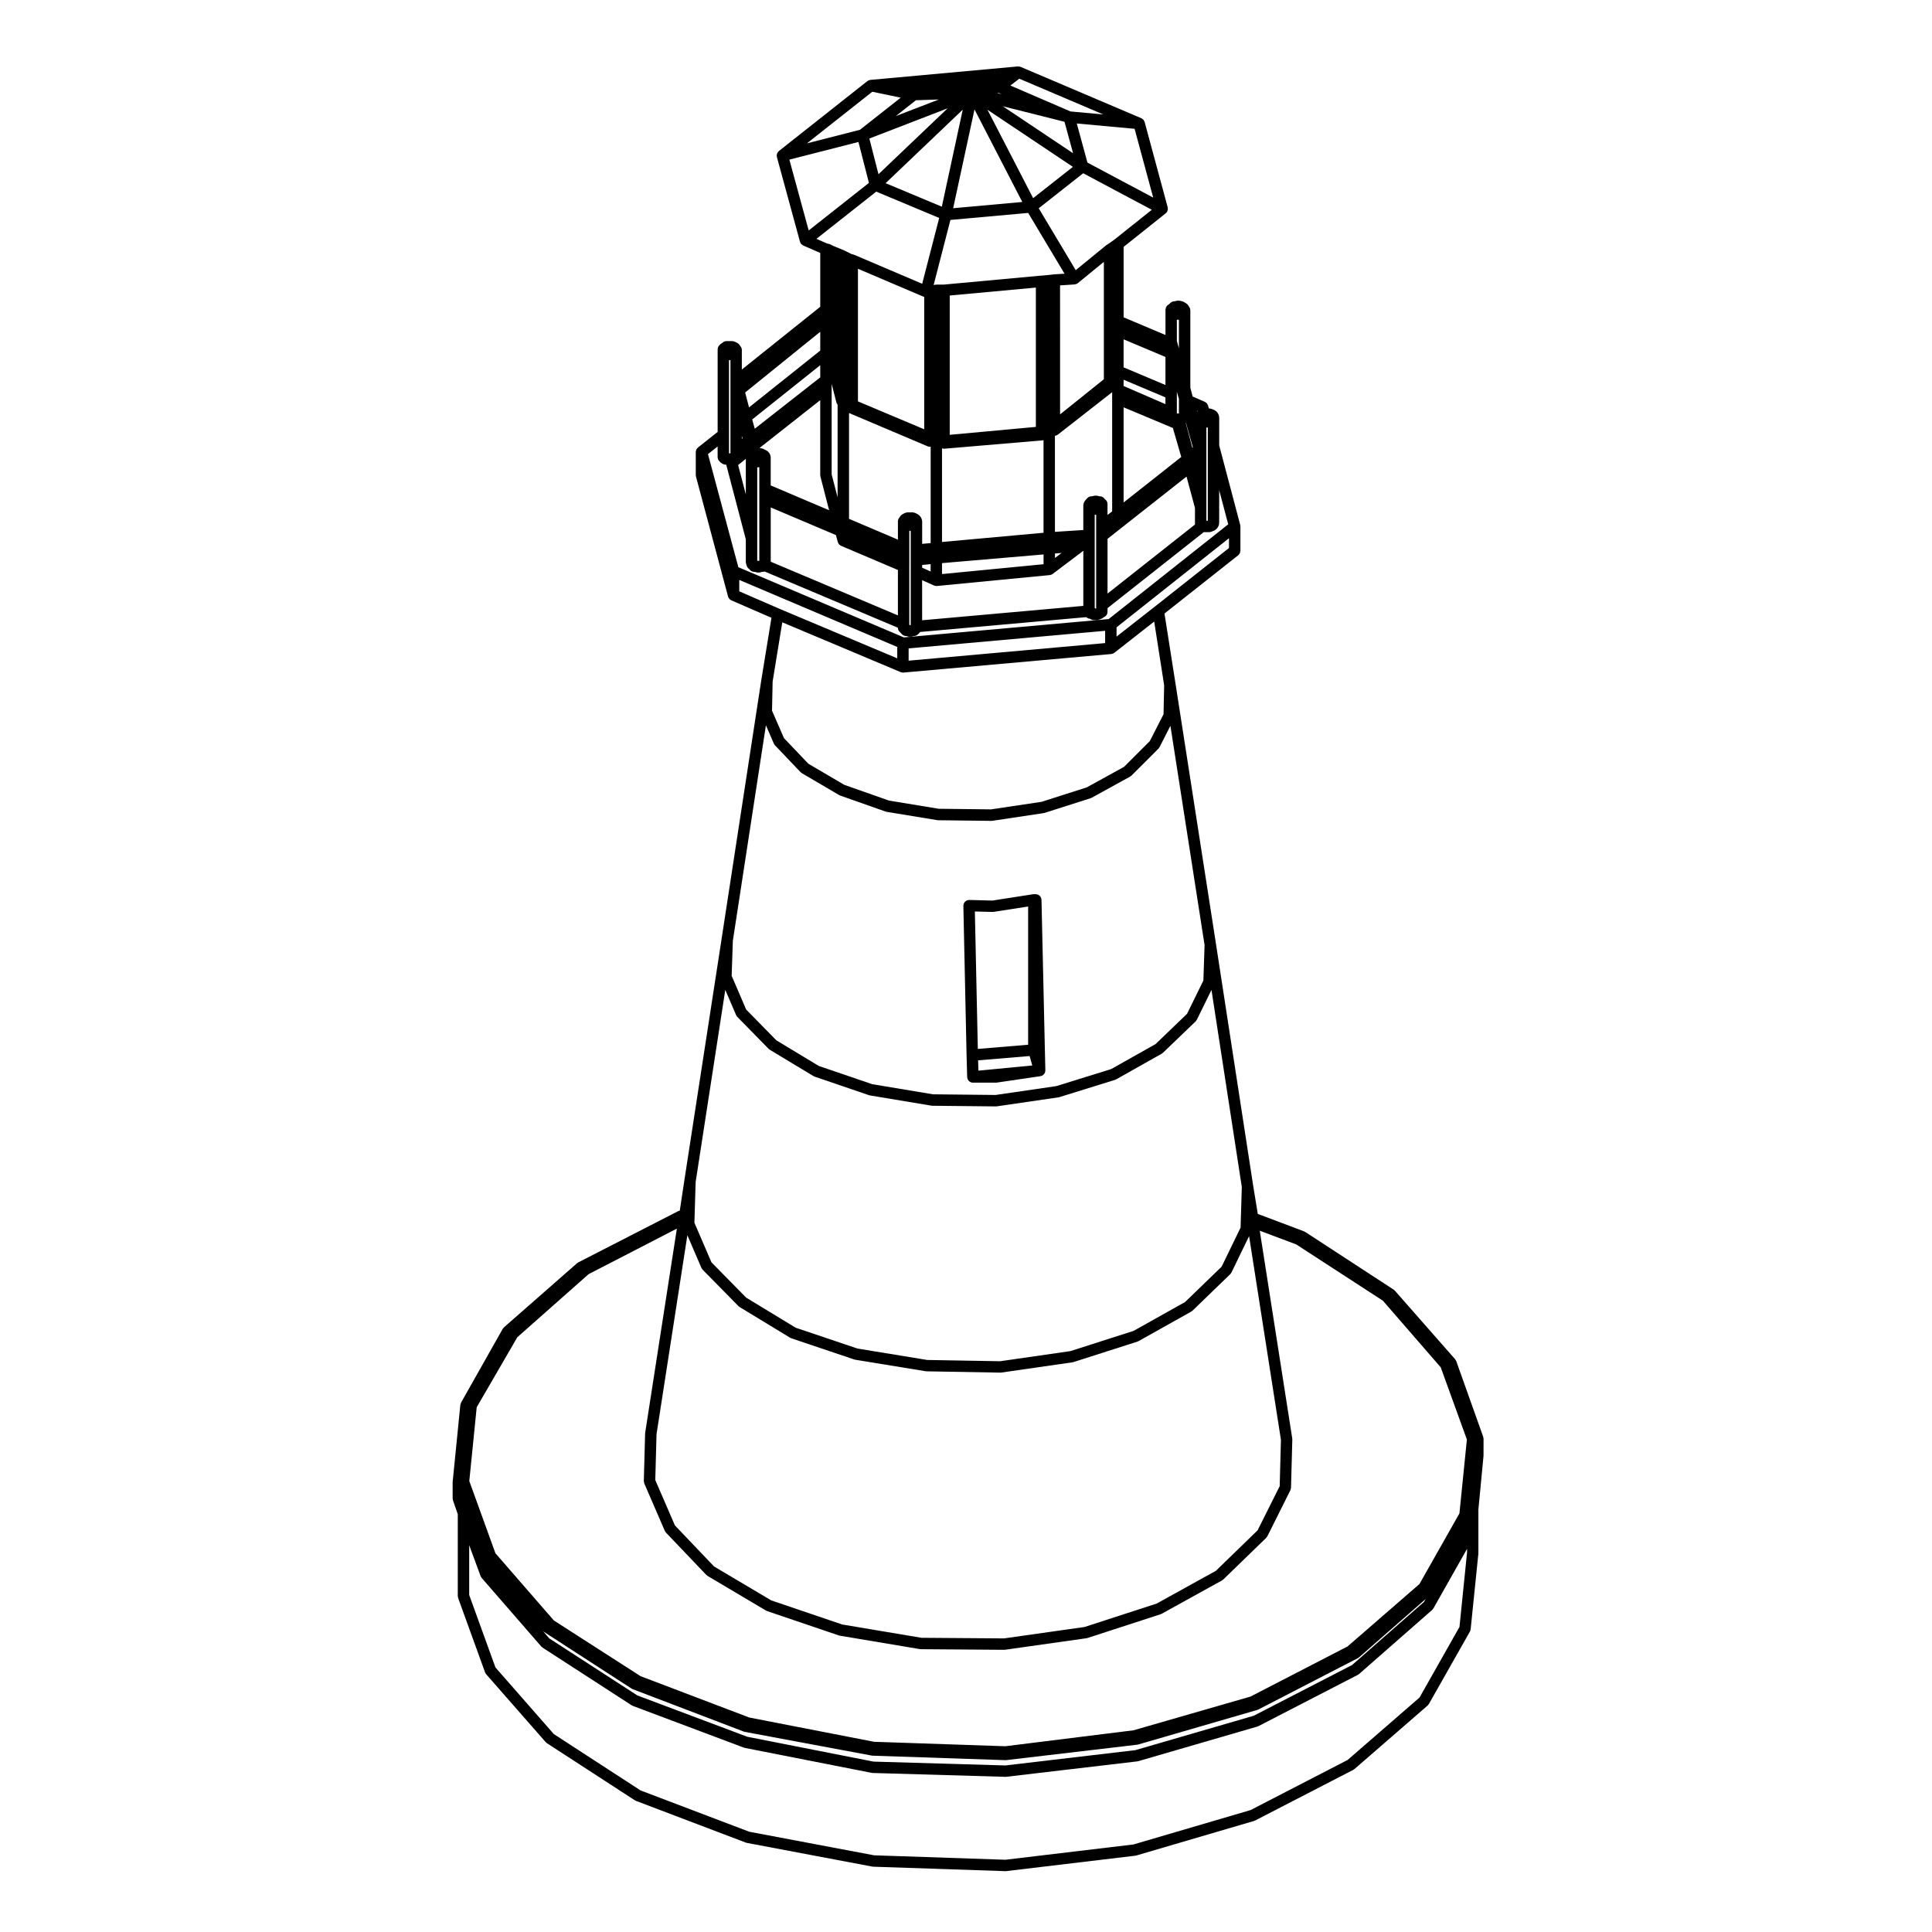<?xml version="1.0" encoding="UTF-8"?>
<!-- Uploaded to: ICON Repo, www.iconrepo.com, Generator: ICON Repo Mixer Tools -->
<svg fill="#000000" width="800px" height="800px" version="1.1" viewBox="144 144 512 512" xmlns="http://www.w3.org/2000/svg">
 <g>
  <path d="m537.07 524.82v-0.035l-7.144-20.062c-0.039-0.102-0.105-0.176-0.16-0.266-0.047-0.074-0.07-0.156-0.125-0.223l-0.02-0.023c-0.004 0-0.004 0-0.004-0.004l-15.957-18.164c-0.047-0.055-0.105-0.082-0.156-0.121-0.055-0.047-0.098-0.105-0.152-0.145l-23.461-15.301c-0.051-0.035-0.105-0.039-0.156-0.066-0.051-0.023-0.086-0.066-0.137-0.086l-12.273-4.625-1.219-7.465v-0.004l-9.863-64.086v-0.004l-10.707-68.867-2.938-18.684 19.539-15.438c0.031-0.02 0.039-0.047 0.059-0.066 0.082-0.074 0.137-0.152 0.203-0.238 0.055-0.082 0.109-0.145 0.152-0.23 0.039-0.086 0.059-0.172 0.086-0.266 0.031-0.102 0.055-0.195 0.066-0.301 0-0.031 0.016-0.059 0.016-0.09v-6.457c0-0.066-0.031-0.121-0.035-0.188-0.004-0.016-0.004-0.031-0.004-0.051-0.012-0.051 0.004-0.102-0.012-0.145l-0.004-0.016v-0.012l-5.562-21.039v-7.457c0-0.012-0.004-0.02-0.004-0.035-0.004-0.102-0.039-0.191-0.059-0.293-0.023-0.102-0.035-0.203-0.074-0.293-0.004-0.016-0.004-0.023-0.012-0.035l-0.16-0.336c-0.098-0.203-0.23-0.363-0.387-0.5-0.016-0.02-0.035-0.035-0.051-0.055-0.012-0.012-0.02-0.023-0.031-0.039-0.059-0.055-0.125-0.086-0.191-0.125-0.074-0.055-0.133-0.121-0.215-0.16l-0.344-0.168c-0.031-0.016-0.066-0.016-0.098-0.023-0.031-0.016-0.051-0.039-0.082-0.051l-0.508-0.172c-0.09-0.031-0.176-0.02-0.273-0.035-0.07-0.012-0.137-0.047-0.215-0.047h-0.039l-0.207-0.754c-0.004-0.023-0.023-0.047-0.035-0.07-0.035-0.105-0.098-0.203-0.152-0.297-0.039-0.074-0.082-0.145-0.125-0.207-0.074-0.09-0.168-0.152-0.258-0.215-0.07-0.051-0.125-0.105-0.195-0.137-0.031-0.02-0.055-0.047-0.09-0.059l-3.238-1.41-0.609-2.324v-20.555c0-0.082-0.035-0.141-0.047-0.223-0.016-0.105-0.023-0.211-0.066-0.312-0.035-0.098-0.098-0.168-0.141-0.25-0.055-0.086-0.102-0.168-0.16-0.238-0.004-0.004-0.004-0.012-0.004-0.012l-0.074-0.145c-0.023-0.055-0.074-0.09-0.105-0.137-0.059-0.09-0.117-0.168-0.195-0.246-0.07-0.07-0.145-0.125-0.23-0.18-0.055-0.035-0.09-0.086-0.141-0.109l-0.145-0.07c-0.02-0.02-0.047-0.031-0.066-0.047-0.082-0.07-0.168-0.121-0.262-0.172-0.09-0.051-0.168-0.098-0.262-0.121-0.035-0.016-0.066-0.039-0.105-0.051l-0.68-0.168c-0.066-0.02-0.125 0-0.191-0.012-0.059-0.004-0.105-0.035-0.168-0.035h-0.332c-0.074 0-0.137 0.035-0.211 0.047-0.086 0.012-0.168 0-0.258 0.031l-0.297 0.098h-0.09c-0.195 0-0.395 0.039-0.578 0.117-0.18 0.082-0.348 0.188-0.492 0.324l-0.332 0.336-0.102 0.047c-0.07 0.035-0.109 0.098-0.176 0.133-0.09 0.066-0.188 0.117-0.266 0.203-0.066 0.07-0.105 0.152-0.156 0.238-0.051 0.086-0.109 0.156-0.145 0.25-0.039 0.105-0.051 0.211-0.066 0.316-0.016 0.074-0.047 0.141-0.047 0.223v6.742l-11.094-4.68v-18.672l11.145-8.887c0.004-0.004 0.012-0.004 0.012-0.012l0.012-0.004c0.02-0.02 0.035-0.051 0.059-0.07 0.117-0.109 0.238-0.23 0.312-0.371 0-0.012 0.012-0.016 0.012-0.02 0-0.004 0.004-0.004 0.004-0.004 0.031-0.055 0.031-0.109 0.055-0.172 0.012-0.023 0.016-0.055 0.023-0.086 0.031-0.09 0.074-0.172 0.086-0.273 0-0.012 0.004-0.02 0.004-0.035 0.012-0.098-0.016-0.188-0.023-0.289 0-0.051 0-0.102-0.012-0.145-0.012-0.035 0-0.074-0.012-0.109v-0.012-0.012l-6.109-22.598c-0.004-0.012-0.016-0.016-0.016-0.023-0.012-0.035-0.023-0.059-0.035-0.098-0.031-0.086-0.086-0.156-0.133-0.242-0.035-0.066-0.059-0.137-0.105-0.191-0.02-0.023-0.039-0.039-0.059-0.059-0.051-0.059-0.117-0.102-0.176-0.145-0.074-0.059-0.133-0.125-0.215-0.172-0.023-0.016-0.055-0.016-0.082-0.031-0.02-0.012-0.031-0.031-0.055-0.035l-31.973-13.602c-0.016-0.012-0.035-0.004-0.055-0.016-0.07-0.023-0.137-0.039-0.211-0.055s-0.145-0.031-0.223-0.035c-0.059-0.004-0.117-0.012-0.176-0.004-0.023 0-0.039-0.012-0.066-0.012l-39.109 3.57c-0.023 0.004-0.047 0.02-0.074 0.023-0.047 0.004-0.09 0.012-0.137 0.023-0.066 0.016-0.125 0.051-0.191 0.074-0.082 0.031-0.156 0.055-0.227 0.098-0.039 0.023-0.07 0.051-0.105 0.074-0.02 0.016-0.039 0.016-0.059 0.031l-23.453 18.535c-0.02 0.02-0.031 0.047-0.051 0.059-0.051 0.047-0.086 0.102-0.125 0.145-0.066 0.074-0.137 0.137-0.188 0.223-0.004 0.004-0.012 0.016-0.012 0.02-0.047 0.086-0.059 0.176-0.09 0.266-0.031 0.09-0.074 0.168-0.09 0.262v0.023c-0.016 0.125 0.004 0.258 0.023 0.383 0.004 0.059-0.004 0.117 0.012 0.176v0.012 0.016l6.121 22.445v0.004 0.004c0.004 0.031 0.023 0.051 0.031 0.074 0.023 0.066 0.055 0.121 0.09 0.188 0.039 0.082 0.074 0.156 0.125 0.23 0.012 0.012 0.012 0.023 0.02 0.039 0.012 0.016 0.035 0.02 0.047 0.039 0.039 0.047 0.082 0.082 0.125 0.121 0.09 0.082 0.188 0.145 0.293 0.207 0.031 0.02 0.059 0.047 0.09 0.066 0.012 0 0.016 0.012 0.023 0.016l4.527 1.984v14.262l-20.781 16.637v-5.188c0-0.414-0.168-0.789-0.438-1.062l-0.055-0.105c-0.023-0.055-0.074-0.098-0.105-0.141-0.059-0.09-0.109-0.172-0.191-0.25-0.074-0.074-0.156-0.125-0.242-0.188-0.055-0.035-0.09-0.086-0.145-0.109l-0.336-0.168c0-0.004 0-0.004-0.004-0.004l-0.344-0.168c-0.012-0.012-0.023-0.004-0.039-0.012-0.082-0.039-0.168-0.047-0.25-0.07-0.109-0.031-0.223-0.066-0.336-0.066-0.012-0.004-0.02-0.012-0.031-0.012h-1.535c-0.406 0-0.77 0.168-1.043 0.422l-0.137 0.07c-0.082 0.039-0.133 0.105-0.203 0.156s-0.145 0.074-0.207 0.137l-0.336 0.344c-0.312 0.312-0.441 0.734-0.418 1.148 0 0.031-0.016 0.055-0.016 0.082v21.711l-5.199 4.125-0.02 0.008c-0.023 0.016-0.035 0.047-0.055 0.066-0.074 0.066-0.125 0.137-0.188 0.215-0.047 0.055-0.102 0.102-0.133 0.16-0.016 0.031-0.02 0.059-0.035 0.09-0.035 0.082-0.055 0.16-0.082 0.246-0.02 0.074-0.055 0.141-0.066 0.215-0.004 0.035 0 0.07 0 0.105 0 0.031-0.016 0.055-0.016 0.086v6.125c0 0.07 0.031 0.125 0.039 0.195 0.004 0.066-0.004 0.125 0.012 0.195l8.504 31.797c0.012 0.031 0.031 0.055 0.039 0.09 0.012 0.031 0.012 0.059 0.02 0.09 0.02 0.047 0.051 0.082 0.074 0.121 0.051 0.102 0.105 0.18 0.172 0.266 0.023 0.031 0.039 0.066 0.07 0.098 0.023 0.023 0.055 0.039 0.082 0.066 0.098 0.086 0.195 0.145 0.309 0.207 0.035 0.016 0.055 0.051 0.09 0.066l0.012 0.004h0.004l10.629 4.621-2.695 16.535v0.004c0 0.004 0 0.004-0.004 0.012l-10.535 68.68v0.004l-9.859 63.922v0.004l-1.199 7.941c-0.051 0.012-0.098 0.039-0.141 0.055-0.082 0.023-0.16 0.031-0.238 0.07l-26.52 13.602c-0.059 0.031-0.102 0.086-0.152 0.117-0.051 0.035-0.105 0.051-0.156 0.09l-19.391 17.004c-0.066 0.059-0.102 0.137-0.152 0.203-0.051 0.066-0.121 0.109-0.168 0.191l-11.047 19.559c0 0.004 0 0.012-0.004 0.016-0.047 0.082-0.055 0.176-0.086 0.266-0.035 0.102-0.086 0.203-0.098 0.309 0 0-0.004 0.004-0.004 0.012l-2.035 20.402c0 0.016 0.004 0.023 0.004 0.039 0 0.023 0 0.051-0.004 0.074 0 0.012-0.004 0.023-0.004 0.035v4.254c0 0.09 0.035 0.16 0.051 0.246 0.012 0.086 0.004 0.168 0.035 0.25l1.273 3.668v21.68c0 0.102 0.035 0.18 0.055 0.273 0.016 0.086 0.004 0.16 0.035 0.246l7.133 19.684 0.012 0.039c0.066 0.168 0.156 0.312 0.266 0.449 0.012 0.012 0.012 0.023 0.02 0.035l15.809 18.027c0.047 0.051 0.105 0.07 0.152 0.105 0.055 0.055 0.098 0.117 0.16 0.16l23.301 15.133c0.031 0.02 0.07 0.012 0.105 0.031 0.059 0.035 0.109 0.09 0.18 0.109l29.074 11.047c0.047 0.02 0.098 0.016 0.137 0.031 0.047 0.012 0.074 0.039 0.117 0.047l33.316 6.293c0.07 0.016 0.141 0.02 0.211 0.02 0.004 0 0.012 0.004 0.016 0.004l0.039 0.004h0.012 0.004l34.973 1.18h0.051c0.059 0 0.117 0 0.176-0.012l34.184-4.082c0.023 0 0.047-0.02 0.07-0.023 0.059-0.012 0.117-0.012 0.176-0.023l31.281-9.18c0.059-0.016 0.102-0.055 0.152-0.082 0.039-0.016 0.082-0.012 0.117-0.031l26.016-13.43c0.051-0.023 0.082-0.07 0.121-0.102 0.059-0.035 0.121-0.055 0.176-0.105l19.387-16.832c0.102-0.09 0.168-0.203 0.238-0.312 0.023-0.035 0.066-0.051 0.086-0.086l10.879-19.215c0.004-0.012 0.004-0.02 0.012-0.031 0.066-0.109 0.098-0.246 0.125-0.379 0.012-0.066 0.047-0.117 0.051-0.176v-0.012l2.047-20.062c0-0.023-0.012-0.051-0.012-0.074s0.016-0.051 0.016-0.082v-11.496l1.355-14.203c0-0.023-0.012-0.047-0.012-0.07 0-0.023 0.016-0.051 0.016-0.074l0.008-4.418c0-0.082-0.035-0.141-0.047-0.223-0.004-0.082-0.004-0.172-0.035-0.25zm-67.379-235.59-19.648 15.527h-0.004l-10.141 7.949v-2.457l29.797-23.617zm-31.172 28.09c0.047-0.004 0.082-0.031 0.121-0.035 0.098-0.02 0.191-0.035 0.281-0.07 0.039-0.016 0.07-0.031 0.105-0.047 0.055-0.031 0.105-0.059 0.152-0.098 0.047-0.031 0.098-0.039 0.137-0.074l10.559-8.277 2.637 16.871-0.16 7.688-3.641 7.129-6.828 6.82-9.879 5.438-11.977 3.824-13.387 2.004-13.863-0.16-13.18-2.172-11.824-4.16-9.547-5.602-6.469-6.793-3.16-7.269 0.16-7.723 2.559-15.695 31.383 13.203h0.004c0.004 0.004 0.012 0 0.016 0.004 0.133 0.055 0.277 0.074 0.422 0.09 0.051 0.004 0.102 0.031 0.145 0.031l0.004-0.004c0.039 0 0.086 0 0.125-0.004zm-53.723 1.766v-3.254l52.074-4.66v3.254zm78.902-40.68v-21.109h0.348c0.004 0 0.012 0.004 0.012 0.004 0.012 0 0.012-0.004 0.02-0.004v24.699h-0.379zm-2.297-25.449c-0.051 0.039-0.109 0.07-0.156 0.117l-0.059-0.211zm-3.102 3.125 1.824 6.473-0.141 0.109-1.742-6.555c0.016-0.008 0.035-0.02 0.059-0.027zm0.141 14.219 2.238 8.305v4.387c0 0.004 0.004 0.012 0.004 0.016l-23.172 18.293v-14.508zm-20.969 7.047c-0.012-0.105-0.02-0.211-0.059-0.312-0.035-0.09-0.09-0.168-0.137-0.25-0.047-0.086-0.102-0.168-0.16-0.238-0.074-0.086-0.16-0.137-0.25-0.203-0.02-0.016-0.039-0.039-0.07-0.055-0.02-0.039-0.055-0.07-0.082-0.105-0.066-0.09-0.117-0.176-0.195-0.246-0.074-0.074-0.16-0.117-0.25-0.172-0.082-0.051-0.145-0.102-0.23-0.133-0.109-0.047-0.23-0.055-0.348-0.07-0.066-0.012-0.121-0.039-0.188-0.039h-0.168l-0.023-0.012c-0.012-0.012-0.031-0.004-0.039-0.012-0.082-0.039-0.168-0.047-0.246-0.07-0.117-0.031-0.227-0.066-0.344-0.07-0.012 0-0.02-0.004-0.031-0.004h-0.516c-0.012 0-0.02 0.004-0.031 0.012-0.105 0-0.203 0.035-0.309 0.059-0.098 0.02-0.195 0.031-0.289 0.074-0.012 0.004-0.02 0-0.031 0.004l-0.035 0.016h-0.168-0.004c-0.195 0-0.395 0.039-0.578 0.117-0.18 0.082-0.348 0.191-0.488 0.328l-0.004 0.004-0.336 0.344c-0.016 0.016-0.023 0.039-0.039 0.059-0.023 0.023-0.047 0.051-0.074 0.074-0.016 0.02-0.039 0.023-0.059 0.047-0.055 0.055-0.082 0.121-0.117 0.18-0.051 0.066-0.105 0.105-0.141 0.18l-0.172 0.332c-0.012 0.016-0.012 0.035-0.02 0.055-0.039 0.09-0.055 0.188-0.082 0.289-0.023 0.105-0.055 0.195-0.059 0.297 0 0.02-0.012 0.035-0.012 0.055v6.578l-7.516 0.488-0.008-25.465c0.133-0.016 0.262-0.035 0.387-0.086 0.066-0.023 0.109-0.059 0.168-0.09 0.074-0.047 0.152-0.07 0.223-0.121l14.391-11.254v31.598l-1.23 0.934v-2.731c0-0.016-0.004-0.023-0.004-0.039 0-0.031-0.004-0.051-0.004-0.082 0-0.016 0.012-0.035 0.012-0.055 0.004-0.07-0.027-0.137-0.035-0.207zm-2.977 3.078v24.836l-0.086 0.023h-0.047c-0.02-0.016-0.039-0.023-0.059-0.035-0.066-0.051-0.121-0.102-0.191-0.133v-24.695c0.012 0 0.012 0.004 0.02 0.004 0 0 0.004-0.004 0.012-0.004zm-49.16-0.645h-0.852c-0.016 0-0.023 0.012-0.039 0.012-0.109 0-0.223 0.039-0.332 0.07-0.086 0.02-0.172 0.031-0.25 0.066-0.016 0.012-0.035 0.012-0.051 0.016l-0.344 0.172c-0.004 0.004-0.004 0.012-0.012 0.012l-0.332 0.172c-0.051 0.031-0.082 0.074-0.125 0.105-0.09 0.059-0.168 0.117-0.242 0.191-0.074 0.074-0.133 0.152-0.188 0.242-0.031 0.051-0.074 0.082-0.105 0.133l-0.055 0.105c-0.09 0.09-0.145 0.203-0.211 0.309-0.035 0.059-0.09 0.105-0.117 0.172-0.023 0.059-0.023 0.133-0.047 0.203-0.035 0.121-0.074 0.246-0.074 0.371v0.02 4.859l-12.957-5.516v-28.043l20.852 8.836c0.191 0.086 0.395 0.121 0.59 0.121 0.004 0 0.016-0.012 0.02-0.012 0.059 0 0.109-0.023 0.172-0.035v25.555l-2.254 0.215v-5.633c0-0.004 0.004-0.012 0.004-0.02 0-0.004-0.004-0.012-0.004-0.016v-0.316c0-0.016-0.004-0.031-0.004-0.047 0-0.102-0.035-0.195-0.059-0.297-0.02-0.102-0.035-0.195-0.082-0.293-0.004-0.016-0.004-0.031-0.012-0.047l-0.168-0.332c-0.098-0.191-0.227-0.348-0.379-0.48-0.012-0.016-0.031-0.02-0.039-0.035-0.016-0.016-0.02-0.039-0.035-0.055-0.055-0.055-0.125-0.082-0.191-0.121-0.066-0.055-0.117-0.117-0.195-0.156l-0.672-0.344c-0.016-0.004-0.035-0.004-0.051-0.016-0.086-0.039-0.18-0.051-0.277-0.074-0.105-0.023-0.203-0.059-0.309-0.066-0.016 0-0.031-0.012-0.051-0.012l-0.523-0.004zm0.016 4.891v24.941l-0.188 0.066-0.191-0.07v-15.566h0.004v-9.371zm-19.82 1.129 0.488 1.828c0.012 0.035 0.031 0.059 0.047 0.098 0.012 0.031 0.012 0.066 0.02 0.098 0.02 0.047 0.055 0.082 0.074 0.117 0.051 0.102 0.105 0.188 0.176 0.273 0.023 0.031 0.039 0.066 0.066 0.098 0.023 0.023 0.055 0.039 0.082 0.059 0.098 0.086 0.203 0.152 0.312 0.207 0.031 0.016 0.051 0.039 0.082 0.055 0.004 0.004 0.012 0.012 0.02 0.016h0.004l15.055 6.402v12.031l-33.703-14.223v-14.383zm-1.133-16.082v-23.988l1.273 4.988c0.012 0.047 0.039 0.082 0.055 0.117 0.023 0.07 0.055 0.133 0.09 0.195 0.047 0.09 0.098 0.172 0.156 0.25v24.531zm6.969-19.352v-35.141l17.457 7.438c0.031 0.012 0.066 0.012 0.102 0.02v35.082zm19.262 43.137v1.945l-2.254-1.012v-0.715zm-2.258 4.246 3.144 1.41c0.004 0.004 0.012 0 0.016 0.004 0.012 0.004 0.023 0.012 0.035 0.016 0.152 0.059 0.316 0.09 0.484 0.102 0.031 0 0.055 0.02 0.086 0.02 0 0 0.004-0.004 0.012-0.004 0.047 0 0.09 0 0.137-0.004l29.926-2.891c0.051-0.004 0.086-0.031 0.125-0.035 0.09-0.02 0.176-0.035 0.266-0.07 0.039-0.016 0.074-0.031 0.105-0.051 0.059-0.023 0.105-0.059 0.156-0.09 0.035-0.023 0.074-0.035 0.105-0.059l8.027-6.055 0.098-0.016v14.539l-42.719 3.812zm34.953-81.043c-0.016 0-0.023 0.012-0.039 0.012s-0.023-0.004-0.047-0.004l-1.32 0.156-1.867 0.172c-0.012 0-0.02-0.004-0.031-0.004-0.02 0-0.039 0.016-0.059 0.016-0.031 0-0.055-0.012-0.082-0.012l-25.801 2.379h-1.949c-0.051 0-0.09 0.023-0.137 0.031-0.055 0.004-0.105-0.012-0.156 0l-0.414 0.086 4.453-17.254 20.605-1.859 9.633 16.105zm5.469 2.672c0.051-0.004 0.09-0.031 0.137-0.039 0.121-0.02 0.242-0.047 0.352-0.098 0.051-0.023 0.102-0.047 0.141-0.07 0.016-0.004 0.031-0.004 0.047-0.012 0.031-0.02 0.039-0.047 0.07-0.066 0.035-0.023 0.082-0.035 0.105-0.066l6.887-5.629v31.109l-11.602 9.309-0.004-34.188zm-5.215 71.301 1.758-0.141-1.758 1.328zm-29.934-3.051v-24.816c0.168 0.059 0.344 0.102 0.523 0.102 0.039 0 0.086 0 0.125-0.004l26.016-2.211c0.02 0 0.031-0.012 0.051-0.016 0.059-0.004 0.121-0.004 0.188-0.02v24.527zm26.91 3.305v2.59l-26.91 2.606v-2.898zm-24.867-31.703v-36.914l22.828-2.106v36.922zm60.195-30.496c0.012 0 0.016 0.004 0.02 0.004s0.012-0.004 0.016-0.004h0.508v7.57l-0.402-1.391c-0.02-0.188-0.066-0.363-0.141-0.523zm0 24.672v-5.578l0.543 1.879v3.867c-0.004 0.004-0.016 0.004-0.016 0.004l-0.02 0.012h-0.246l-0.266-0.086-0.004-0.098zm-1.059 4.012 2.227 7.68-15.285 12.066v-25.223zm-13.059-11.125v-1.664l11.094 4.68v1.793zm11.094-7.695v7.43l-11.094-4.68v-7.426zm-13.504-31.125-1.152 0.828-0.996 0.66c-0.02 0.016-0.031 0.039-0.051 0.055-0.023 0.016-0.051 0.02-0.074 0.035l-8 6.543-9.809-16.398 11.789-9.285 18.176 9.684zm10.258-11.109-17.426-9.273-2.828-10.367 15.32 1.406zm-35.492-31.512 22.277 9.48-8.695-0.797-15.945-6.871zm11.984 11.418 2.273 8.344-18.617-12.453zm-17.461-7.66 0.82 0.352-1.145-0.289zm19.684 19.609-10.531 8.293-12.102-23.426zm-13.406 9.305-18.324 1.656 5.656-26.184zm-21.328 1.25-14.895-6.227 20.445-19.492zm-16.785-8.602-2.422-9.461 20.746-8.004zm15.984-19.805-11.395 4.394 5.332-4.195zm-17.621-2.055 7.531 1.57-10.812 8.516-14.043 3.594zm-21.98 17.992 18.305-4.68 2.781 10.844-15.965 12.602zm7.172 20.988 15.855-12.508 16.676 6.977-4.504 17.438-17.945-7.644c-0.035-0.016-0.074-0.016-0.105-0.023-0.039-0.016-0.07-0.047-0.109-0.055l-0.523-0.133-1.543-0.77c-0.004 0-0.004 0-0.004-0.004-0.004 0-0.004-0.004-0.012-0.004l-0.344-0.168c-0.012-0.012-0.023-0.004-0.039-0.012-0.016-0.012-0.023-0.02-0.039-0.023 0 0 0-0.004-0.004-0.004l-2.832-1.164-0.973-0.488c-0.016-0.012-0.035-0.004-0.051-0.016-0.086-0.039-0.18-0.055-0.277-0.074-0.105-0.023-0.207-0.059-0.312-0.066-0.016 0-0.031-0.012-0.047-0.012h-0.023zm1.047 62.801c0.004 0.066-0.004 0.125 0.012 0.191l2.301 8.934-15.48-6.578v-7.504c0-0.02-0.012-0.035-0.012-0.055-0.004-0.102-0.035-0.191-0.059-0.297-0.023-0.102-0.039-0.195-0.082-0.289-0.004-0.02-0.004-0.039-0.016-0.055l-0.172-0.332c-0.023-0.051-0.07-0.086-0.102-0.125-0.055-0.086-0.117-0.16-0.188-0.23-0.082-0.082-0.16-0.141-0.25-0.203-0.039-0.023-0.07-0.07-0.117-0.098l-0.332-0.172c-0.004 0-0.004-0.004-0.012-0.012l-0.344-0.172h-0.012l-0.312-0.16c-0.016-0.012-0.035-0.004-0.055-0.016-0.086-0.039-0.176-0.055-0.266-0.082-0.105-0.023-0.211-0.059-0.324-0.066-0.016 0-0.031-0.012-0.047-0.012h-0.18l-0.02-0.09 16.027-12.625v19.84c0.004 0.086 0.035 0.141 0.039 0.207zm-17.391-12.48-0.672-2.453 18.027-14.383v3.231zm1.203 10.176v24.805c-0.016 0.004-0.035 0.012-0.051 0.016-0.07 0.016-0.152 0.016-0.215 0.047l-0.121-0.047c-0.051-0.016-0.105-0.004-0.156-0.02 0 0 0-0.004-0.004-0.004v-24.77c0.066 0.012 0.125 0.035 0.191 0.035h0.004c0.121 0 0.23-0.031 0.352-0.062zm16.152-35.867v4.984l-18.871 15.059-1.031-3.949zm-20.781 27.574 0.176 0.66-0.176 0.141zm1.059 6.102v9.418l-2.039-7.777zm-4.457-6.406v-19.746h0.344c0.004 0 0.012 0.004 0.016 0.004 0.004 0 0.012-0.004 0.02-0.004v5.602c0 0.004-0.004 0.016-0.004 0.02 0 0.004 0.004 0.012 0.004 0.02v19.062h-0.379zm-5.574 5.152 2.555-2.023v2.312c0 0.031 0.016 0.055 0.016 0.09 0 0.031-0.016 0.055-0.016 0.086v0.332c0 0.051 0.02 0.09 0.023 0.137 0.016 0.145 0.031 0.297 0.09 0.438 0.059 0.141 0.152 0.262 0.25 0.379 0.031 0.035 0.039 0.074 0.07 0.105l0.004 0.004 0.328 0.336c0.055 0.055 0.125 0.082 0.191 0.125 0.07 0.051 0.121 0.117 0.203 0.156l0.336 0.172c0.016 0.012 0.031 0.004 0.047 0.016 0.176 0.082 0.367 0.121 0.57 0.133 0.02 0.004 0.047 0.02 0.07 0.02l0.004-0.004h0.098l5.188 19.77v6.098c0 0.02 0.012 0.035 0.012 0.055 0.004 0.105 0.035 0.195 0.059 0.297 0.023 0.102 0.039 0.195 0.082 0.293 0.004 0.016 0.004 0.035 0.016 0.055l0.055 0.109c0.016 0.082 0.023 0.152 0.051 0.227 0.035 0.098 0.09 0.168 0.141 0.25 0.051 0.086 0.098 0.168 0.16 0.242 0.07 0.074 0.16 0.133 0.246 0.191 0.039 0.031 0.07 0.07 0.117 0.098 0.105 0.16 0.23 0.301 0.395 0.414 0.059 0.039 0.105 0.082 0.168 0.109 0.203 0.105 0.422 0.176 0.664 0.18 0.012 0 0.02 0.012 0.031 0.012 0.004 0 0.004-0.004 0.012-0.004h0.246l0.277 0.098c0.16 0.055 0.324 0.086 0.484 0.086 0.004 0 0.012-0.004 0.016-0.004h0.316l0.004 0.004c0.023 0 0.051-0.02 0.082-0.02 0.195-0.012 0.383-0.055 0.551-0.133 0.016-0.004 0.031 0 0.047-0.012l0.031-0.016h0.145c0.191 0 0.383-0.035 0.562-0.105l35.332 14.906v0.016c0 0.465 0.215 0.863 0.543 1.137 0.023 0.035 0.039 0.074 0.07 0.105s0.07 0.039 0.102 0.07c0.023 0.031 0.039 0.074 0.07 0.105l0.332 0.332c0.141 0.137 0.309 0.25 0.492 0.328 0.18 0.074 0.379 0.109 0.574 0.109h0.09l0.273 0.098c0.16 0.055 0.324 0.086 0.488 0.086 0.004 0 0.012-0.004 0.016-0.004h0.312c0.004 0 0.012 0.004 0.016 0.004 0.16 0 0.324-0.031 0.488-0.086l0.273-0.098h0.086c0.195 0 0.395-0.039 0.578-0.109 0.098-0.047 0.176-0.109 0.262-0.172 0.074-0.051 0.156-0.086 0.223-0.145l0.336-0.332c0.035-0.035 0.047-0.082 0.074-0.109 0.031-0.031 0.074-0.039 0.102-0.07 0.047-0.047 0.059-0.102 0.102-0.141l44.02-3.93c0.137 0.137 0.297 0.246 0.484 0.316 0.156 0.07 0.324 0.098 0.492 0.105 0.035 0.023 0.07 0.039 0.102 0.066 0.09 0.059 0.168 0.125 0.266 0.172 0.18 0.074 0.379 0.109 0.574 0.109h0.836c0.004 0 0.012 0.004 0.016 0.004 0.152 0 0.309-0.023 0.465-0.074l0.508-0.16c0.039-0.016 0.07-0.047 0.105-0.066 0.035-0.016 0.074-0.004 0.105-0.023l0.344-0.172c0.125-0.066 0.227-0.156 0.324-0.25l0.195-0.105c0.559-0.289 0.867-0.875 0.816-1.473 0-0.012 0.004-0.023 0.004-0.039v-0.797l25.527-20.164c0.059 0.012 0.109 0.031 0.168 0.031 0.004 0 0.012-0.004 0.016-0.004h0.297c0.012 0 0.016 0.004 0.023 0.004 0.012 0 0.016-0.004 0.023-0.004h0.816c0.004 0 0.012 0.004 0.016 0.004 0.156 0 0.312-0.023 0.473-0.082l0.508-0.168c0.039-0.016 0.066-0.047 0.105-0.059 0.031-0.016 0.07-0.004 0.102-0.023l0.344-0.172c0.207-0.102 0.367-0.246 0.504-0.414 0.02-0.02 0.051-0.023 0.066-0.047 0.102-0.098 0.152-0.211 0.215-0.324 0.02-0.035 0.059-0.051 0.074-0.086l0.16-0.332c0.109-0.23 0.141-0.48 0.133-0.719 0-0.039 0.02-0.074 0.02-0.109v-8.59l2.394 9.043-31.684 25.113-54.27 4.856-43.863-18.602zm8.293 36.363v-3.019l41.867 17.758v3.019l-31.055-13.062zm-1.703 92.621 8.766-57.121 2.109 4.867c0.016 0.023 0.047 0.039 0.059 0.066 0.066 0.133 0.125 0.266 0.23 0.371l6.801 7.141c0.051 0.055 0.109 0.074 0.168 0.117 0.059 0.047 0.102 0.105 0.168 0.141l9.859 5.785c0.031 0.02 0.07 0.016 0.105 0.031 0.055 0.031 0.102 0.074 0.156 0.098l12.07 4.254c0.055 0.02 0.105 0.016 0.16 0.031 0.035 0.004 0.059 0.031 0.098 0.035l13.43 2.207c0.074 0.016 0.145 0.02 0.215 0.02h0.012l14.117 0.168h0.02c0.074 0 0.145-0.004 0.227-0.016l13.598-2.039c0.035-0.004 0.059-0.023 0.098-0.035 0.051-0.012 0.102-0.004 0.141-0.02l12.242-3.906c0.059-0.02 0.102-0.066 0.156-0.09 0.035-0.016 0.082-0.012 0.109-0.031l10.195-5.613c0.066-0.035 0.105-0.09 0.156-0.133 0.059-0.047 0.125-0.07 0.18-0.117l7.144-7.141c0.09-0.09 0.133-0.195 0.195-0.297 0.023-0.035 0.066-0.051 0.086-0.09l2.891-5.664 9.051 58.105-0.316 9.402-4.332 8.82-8.34 8.016-11.754 6.621-14.535 4.516-16.098 2.348-16.59-0.172-16.098-2.68-14.168-4.832-11.262-6.801-7.996-8.16-3.84-8.941zm-9.859 63.918 7.856-50.914 2.836 6.609v0.012l0.016 0.035c0.004 0.02 0.023 0.023 0.035 0.047 0.07 0.145 0.152 0.297 0.273 0.418l8.328 8.504c0.047 0.051 0.105 0.07 0.156 0.105 0.051 0.039 0.086 0.098 0.141 0.125l11.562 6.977c0.035 0.023 0.082 0.016 0.117 0.035 0.059 0.031 0.109 0.082 0.18 0.105l14.449 4.934c0.047 0.016 0.098 0.012 0.141 0.023 0.035 0.004 0.059 0.031 0.098 0.035l16.324 2.719c0.074 0.016 0.152 0.02 0.223 0.02h0.012l16.836 0.172h0.016c0.074 0 0.145-0.004 0.215-0.016l16.324-2.383c0.031-0.004 0.051-0.02 0.082-0.031 0.051-0.012 0.105-0.004 0.152-0.02l14.797-4.594c0.07-0.023 0.117-0.07 0.176-0.102 0.039-0.02 0.082-0.012 0.117-0.031l12.07-6.801c0.055-0.035 0.09-0.086 0.137-0.121 0.055-0.039 0.117-0.059 0.168-0.105l8.672-8.328c0.105-0.105 0.172-0.227 0.242-0.348 0.02-0.031 0.051-0.047 0.07-0.074l3.883-7.914 8.039 52.219-0.328 10.77-5.019 10.348-9.691 9.375-13.645 7.644-16.738 5.359-18.625 2.684-19.316-0.336-18.477-3.023-16.391-5.523-13.125-7.977-9.195-9.355-4.516-10.488zm-2.191 14.102 3.715 8.637c0.004 0.02 0.031 0.031 0.039 0.051 0.07 0.145 0.145 0.293 0.266 0.414l9.523 9.691c0.047 0.047 0.105 0.066 0.156 0.105s0.082 0.098 0.137 0.125l13.43 8.16c0.035 0.02 0.082 0.016 0.117 0.031 0.066 0.035 0.117 0.086 0.188 0.105l16.672 5.613c0.051 0.02 0.102 0.016 0.145 0.023 0.031 0.012 0.059 0.031 0.09 0.035l18.707 3.055c0.066 0.016 0.137 0.016 0.203 0.02h0.016l19.547 0.344h0.031c0.074 0 0.141-0.004 0.215-0.016l18.871-2.719c0.031-0.004 0.055-0.023 0.09-0.031 0.051-0.012 0.105-0.012 0.156-0.023l17.004-5.445c0.059-0.02 0.105-0.066 0.156-0.098 0.039-0.016 0.086-0.012 0.117-0.031l13.945-7.812c0.059-0.031 0.098-0.086 0.141-0.121 0.055-0.039 0.117-0.059 0.172-0.105l10.027-9.699c0.105-0.105 0.172-0.23 0.246-0.352 0.016-0.031 0.051-0.047 0.059-0.074l4.68-9.645 8.438 53.973-0.328 12.281-5.859 11.715-11.059 10.73-15.684 8.676-19.121 6.207-21.34 3.023-21.867-0.16-21.023-3.531-18.785-6.379-15.156-8.988-10.379-10.883-5.203-12.031 0.332-12.148zm-55.828 45.586 10.766-18.559 18.887-16.711 23.391-12.07-8.398 54.113c-0.004 0.035 0.004 0.07 0.004 0.105 0 0.031-0.02 0.055-0.02 0.09l-0.344 12.582c0 0.012 0.004 0.016 0.004 0.023 0 0.105 0.031 0.207 0.055 0.312 0.02 0.098 0.02 0.191 0.059 0.281 0 0.004 0 0.016 0.004 0.023l5.445 12.582c0.012 0.031 0.047 0.039 0.055 0.07 0.066 0.133 0.133 0.266 0.238 0.371l10.707 11.23c0.047 0.055 0.109 0.074 0.16 0.109 0.055 0.047 0.098 0.105 0.156 0.141l15.477 9.18c0.035 0.02 0.074 0.016 0.105 0.031 0.066 0.035 0.109 0.086 0.176 0.105l19.043 6.465c0.051 0.016 0.098 0.016 0.145 0.023 0.031 0.012 0.055 0.031 0.09 0.035l21.254 3.57c0.086 0.016 0.172 0.023 0.25 0.023 0.004 0 0.012-0.004 0.016-0.004l22.082 0.16h0.012c0.07 0 0.141-0.004 0.211-0.016l21.59-3.055c0.035-0.004 0.059-0.023 0.098-0.031 0.055-0.016 0.105-0.012 0.16-0.031l19.387-6.297c0.055-0.016 0.098-0.059 0.145-0.086 0.035-0.016 0.082-0.012 0.109-0.031l15.992-8.836c0.059-0.031 0.098-0.09 0.145-0.125 0.051-0.035 0.117-0.059 0.172-0.105l11.391-11.047c0.102-0.102 0.156-0.215 0.227-0.328 0.02-0.035 0.055-0.047 0.074-0.082l6.121-12.246c0.004-0.012 0.004-0.023 0.004-0.035 0.051-0.098 0.059-0.195 0.086-0.301 0.023-0.098 0.059-0.18 0.066-0.277 0-0.012 0.004-0.016 0.004-0.023l0.344-12.75c0-0.051-0.02-0.09-0.023-0.137 0-0.047 0.016-0.09 0.012-0.137l-8.613-55.086 9.664 3.629 22.973 14.922 15.324 17.66 6.926 19.129-1.977 19.582-10.594 18.707-19.055 16.547-25.723 13.285-31.008 8.934-33.961 4.223-34.789-1.18-33.066-6.43-28.805-10.953-22.988-14.773-15.48-17.809-6.926-19.133zm251.48 50.82-0.449 0.785-19.055 16.711-26.059 13.441-31.371 9.117-34.449 4.055-34.953-1.02-33.434-6.586-29.137-10.949-23.328-15.105-1.633-1.875 23.449 15.18c0.035 0.023 0.074 0.016 0.105 0.035 0.059 0.035 0.105 0.086 0.176 0.105l29.414 11.23c0.047 0.02 0.098 0.016 0.145 0.031 0.039 0.012 0.074 0.039 0.117 0.047l33.676 6.289c0.07 0.016 0.141 0.02 0.207 0.02 0.004 0 0.012 0.004 0.02 0.004l0.039 0.004h0.012 0.004l35.141 1.184h0.051c0.059 0 0.117 0 0.176-0.012l34.688-4.082c0.031 0 0.051-0.02 0.074-0.023 0.059-0.012 0.109-0.004 0.172-0.023l31.625-9.18c0.055-0.016 0.102-0.055 0.145-0.082 0.039-0.016 0.086-0.012 0.121-0.031l26.355-13.602c0.051-0.023 0.082-0.07 0.125-0.105 0.059-0.035 0.121-0.055 0.176-0.105zm10.965-12.262-2 19.664-10.594 18.715-19.055 16.539-25.719 13.281-31.035 9.109-33.93 4.051-34.793-1.176-33.086-6.246-28.797-10.941-22.988-14.934-15.48-17.66-6.957-19.207v-13.195l3.023 8.195c0.004 0.023 0.031 0.031 0.039 0.055 0.059 0.145 0.125 0.293 0.238 0.418l15.82 18.199c0.039 0.047 0.102 0.066 0.145 0.105 0.059 0.059 0.105 0.125 0.176 0.172l23.633 15.301c0.035 0.023 0.074 0.016 0.105 0.035 0.066 0.035 0.109 0.086 0.18 0.109l29.414 11.055c0.047 0.016 0.09 0.012 0.133 0.023 0.039 0.012 0.07 0.035 0.105 0.047l33.676 6.625c0.074 0.016 0.152 0.02 0.23 0.02 0.004 0.004 0.012 0.004 0.016 0.004h0.031c0.004 0 0.012 0.004 0.016 0.004h0.004l35.141 1.02h0.047c0.059 0 0.117 0 0.176-0.012l34.688-4.082c0.031 0 0.051-0.02 0.074-0.023 0.059-0.012 0.109-0.004 0.172-0.023l31.625-9.191c0.055-0.016 0.102-0.055 0.145-0.082 0.039-0.016 0.086-0.012 0.121-0.031l26.355-13.598c0.051-0.023 0.082-0.07 0.125-0.102 0.055-0.039 0.117-0.059 0.176-0.105l19.387-17.004c0.102-0.09 0.156-0.203 0.23-0.309 0.023-0.035 0.066-0.051 0.086-0.09l8.914-15.766-0.008 1.031z"/>
  <path d="m400.15 423.65v0.012l0.16 5.734v0.047c0 0.016 0.012 0.031 0.012 0.051 0 0.02-0.004 0.035-0.004 0.055 0.012 0.09 0.051 0.16 0.074 0.246 0.02 0.07 0.02 0.141 0.051 0.211 0.004 0.016 0.016 0.031 0.023 0.047 0.051 0.102 0.117 0.176 0.18 0.266 0.039 0.051 0.07 0.109 0.117 0.16 0.012 0.004 0.02 0.016 0.031 0.023 0.086 0.082 0.195 0.133 0.297 0.191 0.051 0.031 0.098 0.082 0.152 0.102 0.004 0.004 0.012 0.004 0.02 0.012 0.176 0.07 0.363 0.105 0.562 0.105h6.129c0.074 0 0.145-0.004 0.215-0.016l11.562-1.699c0.031 0 0.047-0.02 0.07-0.023 0.039-0.004 0.086-0.004 0.125-0.016 0.035-0.012 0.059-0.039 0.098-0.051 0.055-0.02 0.105-0.035 0.156-0.059 0.031-0.016 0.055-0.023 0.086-0.039 0.039-0.023 0.074-0.059 0.109-0.086 0.055-0.039 0.105-0.082 0.152-0.121 0.035-0.035 0.074-0.066 0.105-0.105 0.02-0.023 0.047-0.047 0.059-0.07 0.031-0.035 0.051-0.082 0.074-0.109 0.035-0.059 0.07-0.109 0.098-0.172 0.023-0.051 0.051-0.098 0.07-0.141 0.012-0.031 0.02-0.055 0.031-0.086 0.012-0.047 0.016-0.09 0.02-0.133 0.016-0.07 0.02-0.137 0.023-0.211 0.004-0.039 0.02-0.07 0.02-0.105l-1.02-45.191v-0.004-0.035c0-0.082-0.039-0.141-0.051-0.215-0.02-0.121-0.035-0.246-0.082-0.352-0.031-0.059-0.074-0.102-0.105-0.152-0.07-0.109-0.133-0.23-0.23-0.324-0.039-0.035-0.09-0.055-0.125-0.086-0.105-0.09-0.223-0.176-0.352-0.23-0.082-0.031-0.16-0.031-0.242-0.047-0.105-0.023-0.211-0.07-0.324-0.07h-0.52c-0.039 0-0.07 0.02-0.105 0.023-0.047 0-0.086-0.016-0.121-0.004l-10.746 1.676-6.152-0.16c-0.012 0-0.02 0.004-0.031 0.004-0.012 0.004-0.023-0.004-0.039-0.004-0.09 0.004-0.172 0.039-0.258 0.059-0.102 0.02-0.195 0.023-0.293 0.066-0.102 0.047-0.18 0.105-0.266 0.172-0.07 0.051-0.145 0.086-0.207 0.145-0.082 0.074-0.133 0.172-0.191 0.266-0.047 0.07-0.102 0.133-0.137 0.211-0.047 0.102-0.055 0.211-0.074 0.316-0.016 0.082-0.051 0.152-0.055 0.23 0 0.016 0.004 0.023 0.004 0.035 0 0.016-0.004 0.023-0.004 0.039zm17.414 2.711-14.273 1.371-0.082-2.731 13.648-1.137zm-10.504-40.688h0.039 0.004c0.074 0 0.145-0.004 0.227-0.016l9.133-1.426v36.637l-13.332 1.109-0.781-36.422z"/>
 </g>
</svg>